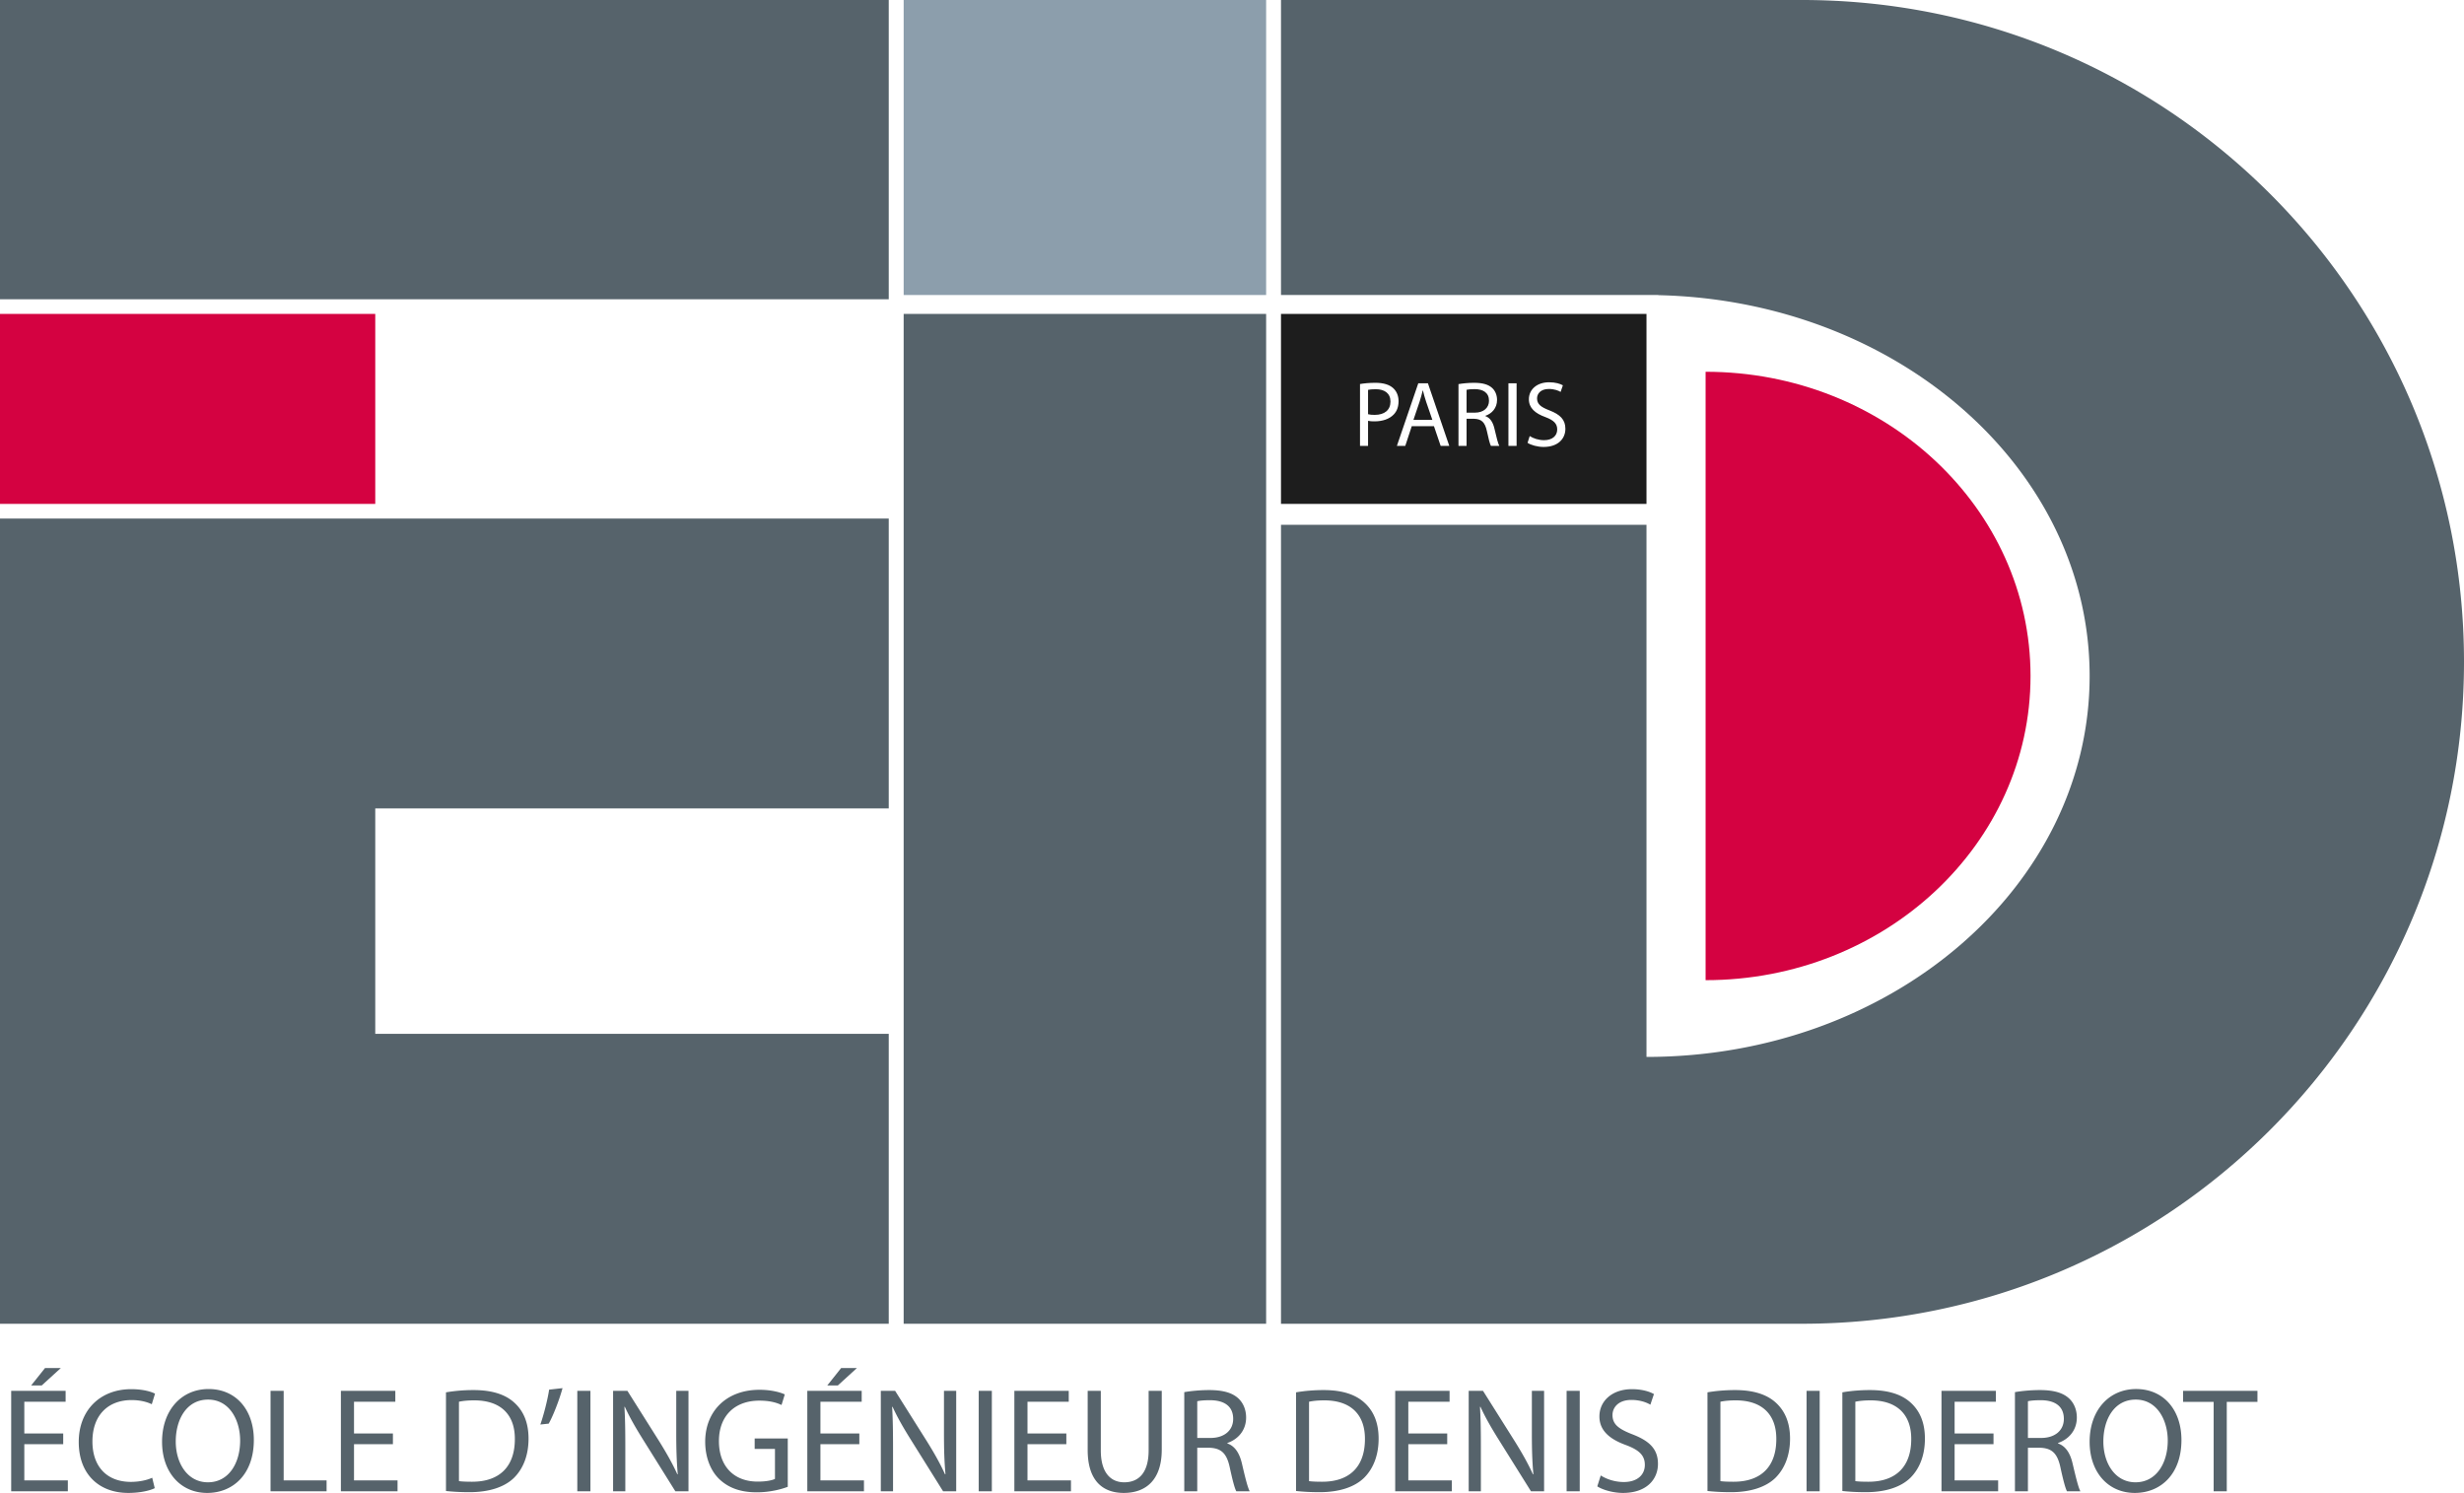 <svg xmlns="http://www.w3.org/2000/svg" width="600" height="363.582" viewBox="0 0 600 363.582"><path d="M334.99 94.787c-.86 0-1.52.07-1.86.16v5.93c.43.12.98.16 1.63.16 2.38 0 3.83-1.18 3.83-3.24 0-2.03-1.45-3.01-3.6-3.01zm-23.06-18.34v46.28h89v-46.28h-89zm22.79 26.17c-.59 0-1.13-.02-1.59-.13v6.11h-1.96v-15.07c.94-.16 2.19-.3 3.77-.3 1.95 0 3.38.46 4.28 1.27.81.72 1.34 1.83 1.34 3.19 0 1.38-.41 2.47-1.18 3.26-1.06 1.11-2.74 1.67-4.66 1.67zm16.09 5.98l-1.63-4.8h-5.41l-1.58 4.8h-2.04l5.21-15.25h2.35l5.2 15.25h-2.1zm12.24 0c-.25-.45-.59-1.74-.99-3.64-.46-2.11-1.29-2.9-3.08-2.97h-1.86v6.61h-1.97v-15.05c1-.18 2.45-.32 3.78-.32 2.11 0 3.49.41 4.41 1.25.75.68 1.2 1.72 1.2 2.92 0 1.99-1.26 3.32-2.85 3.87v.06c1.16.41 1.86 1.5 2.22 3.08.5 2.13.86 3.6 1.18 4.19h-2.04zm6.25 0h-1.99v-15.25h1.99v15.25zm6.56.25c-1.47 0-3.08-.46-3.89-1l.52-1.65c.88.57 2.15 1 3.51 1 2.01 0 3.19-1.07 3.19-2.61 0-1.4-.82-2.24-2.88-3.01-2.49-.9-4.02-2.21-4.02-4.34 0-2.38 1.96-4.14 4.93-4.14 1.54 0 2.69.36 3.35.74l-.55 1.61c-.47-.29-1.49-.72-2.87-.72-2.08 0-2.87 1.24-2.87 2.28 0 1.43.93 2.13 3.03 2.94 2.58 1 3.87 2.24 3.87 4.48 0 2.36-1.72 4.42-5.32 4.42zm-16.79-14.08c-.95 0-1.61.07-1.95.16v5.57h2.02c2.1 0 3.44-1.16 3.44-2.9 0-1.97-1.43-2.83-3.51-2.83zm-12.58.32h-.05c-.23.88-.45 1.83-.77 2.76l-1.49 4.41h4.61l-1.51-4.39c-.34-.99-.57-1.9-.79-2.78z" fill="#1d1d1d"/><path fill="#8c9eac" d="M220.048 0h88.263v71.847h-88.263z"/><path d="M0 122.727h91.378V76.446H0v46.28zm415.324-32.188v148.167c43.706 0 79.124-33.165 79.124-74.078 0-40.924-35.418-74.089-79.124-74.089z" fill="#d40241"/><path d="M438.809 0H311.932v71.847h91.896v.035c58.271 1.322 105.012 42.338 105.012 92.746 0 51.236-48.304 92.77-107.909 92.77v-129.59h-88.999v194.574H438.81c44.51 0 84.803-18.037 113.979-47.212S600 205.702 600 161.19C600 72.17 527.83 0 438.809 0zM216.416 0H0v72.882h216.416V0zm0 251.776H91.378v-54.891h125.038V126.29H0v196.092h216.416v-70.606zm3.632 70.606h88.263V76.446h-88.263v245.936zM10.162 337.407l4.656-4.242h-3.851l-3.38 4.242h2.575zm-4.242 14.3h9.473v-2.61H5.92v-7.724H15.98v-2.656H2.724v24.463H16.52v-2.656H5.92v-8.817zm26.13-10.737c2.034 0 3.736.437 4.908 1.012l.793-2.575c-.839-.437-2.793-1.092-5.805-1.092-7.587 0-12.771 5.161-12.771 12.852 0 8.058 5.15 12.415 12.047 12.415 2.977 0 5.334-.586 6.46-1.161l-.62-2.54c-1.276.609-3.23 1.011-5.185 1.011-5.92 0-9.369-3.805-9.369-9.84 0-6.415 3.817-10.082 9.542-10.082zm18.737-2.69c-6.54 0-11.323 5.081-11.323 12.852 0 7.403 4.495 12.45 10.99 12.45 6.242 0 11.358-4.506 11.358-12.887 0-7.3-4.311-12.415-11.025-12.415zm-.149 22.715c-5.012 0-7.84-4.678-7.84-9.943 0-5.334 2.61-10.197 7.874-10.197 5.265 0 7.806 5.081 7.806 9.978 0 5.564-2.828 10.162-7.84 10.162zm18.439-22.278H65.88v24.463h13.645v-2.656h-10.45v-21.807zm17.128 12.99h9.473v-2.61h-9.473v-7.724h10.059v-2.656H83.009v24.463h13.795v-2.656H86.205v-8.817zm29.107-13.174a39.9 39.9 0 0 0-6.713.552v24.026c1.598.172 3.448.287 5.736.287 4.76 0 8.53-1.23 10.852-3.518 2.253-2.253 3.517-5.517 3.517-9.518 0-3.954-1.264-6.782-3.483-8.783-2.138-1.954-5.368-3.046-9.909-3.046zm-.356 22.325c-1.23 0-2.391-.035-3.196-.15v-19.335c.84-.184 2.07-.334 3.702-.334 6.678 0 9.943 3.667 9.909 9.438 0 6.61-3.633 10.38-10.415 10.38zm16.622-13.933l2.035-.219c.977-1.678 2.54-5.598 3.368-8.644l-3.264.368c-.391 2.61-1.38 6.345-2.139 8.495zm9.001 16.255h3.196v-24.463h-3.196v24.463zm24.095-14.232c0 3.817.08 6.794.368 10.059l-.104.034c-1.126-2.506-2.586-5.08-4.356-7.943l-7.806-12.381h-3.483v24.463h2.977v-10.45c0-4.07-.034-7.012-.218-10.093l.103-.034c1.196 2.644 2.828 5.437 4.541 8.161l7.76 12.416h3.195v-24.463h-2.977v10.231zm19.094 3.92h4.943v7.3c-.724.356-2.15.655-4.219.655-5.724 0-9.426-3.667-9.426-9.875 0-6.138 3.874-9.84 9.829-9.84 2.471 0 4.104.437 5.414 1.058l.793-2.575c-1.057-.506-3.299-1.127-6.138-1.127-8.197 0-13.243 5.334-13.243 12.634 0 3.805 1.31 7.07 3.414 9.104 2.391 2.288 5.437 3.23 9.15 3.23 3.3 0 6.128-.793 7.542-1.344v-11.76h-8.059v2.54zm16.014-1.16h9.472v-2.61h-9.472v-7.725h10.047v-2.656h-13.243v24.463h13.795v-2.656h-10.6v-8.817zm4.241-14.301l4.645-4.242h-3.84l-3.38 4.242h2.575zm25.842 11.541c0 3.817.07 6.794.368 10.059l-.115.034c-1.126-2.506-2.575-5.08-4.356-7.943l-7.794-12.381h-3.484v24.463h2.978v-10.45c0-4.07-.046-7.012-.219-10.093l.104-.034c1.195 2.644 2.828 5.437 4.54 8.161l7.76 12.416h3.196v-24.463h-2.978v10.231zm8.461 14.232h3.196v-24.463h-3.196v24.463zm11.875-11.473h9.461v-2.61h-9.46v-7.724h10.046v-2.656h-13.243v24.463h13.784v-2.656H250.2v-8.817zm29.498 1.529c0 5.368-2.357 7.76-5.943 7.76-3.277 0-5.702-2.323-5.702-7.76v-14.519h-3.196v14.404c0 7.622 3.782 10.461 8.783 10.461 5.3 0 9.254-3.058 9.254-10.564v-14.301h-3.196v14.519zm19.174-1.701v-.115c2.54-.874 4.564-3.012 4.564-6.208 0-1.92-.724-3.587-1.92-4.679-1.483-1.345-3.701-2-7.08-2-2.14 0-4.461.219-6.059.506v24.14h3.161v-10.598h2.978c2.862.103 4.207 1.38 4.931 4.759.655 3.046 1.196 5.115 1.598 5.84h3.265c-.506-.943-1.092-3.3-1.885-6.714-.587-2.54-1.702-4.288-3.553-4.931zm-4.103-1.345h-3.23v-8.932c.54-.15 1.597-.253 3.115-.253 3.345 0 5.632 1.38 5.632 4.54 0 2.794-2.15 4.645-5.517 4.645zm27.543-11.657c-2.506 0-4.782.219-6.714.552v24.026c1.598.172 3.45.287 5.737.287 4.759 0 8.53-1.23 10.852-3.518 2.253-2.253 3.517-5.517 3.517-9.518 0-3.954-1.264-6.782-3.483-8.783-2.138-1.954-5.368-3.046-9.91-3.046zm-.356 22.325c-1.242 0-2.403-.035-3.196-.15v-19.335c.839-.184 2.069-.334 3.701-.334 6.68 0 9.944 3.667 9.91 9.438 0 6.61-3.633 10.38-10.415 10.38zm20.979-9.15h9.472v-2.61h-9.472v-7.725h10.047v-2.656H339.74v24.463h13.795v-2.656h-10.599v-8.817zm30.084-2.76c0 3.817.069 6.794.368 10.059l-.115.034c-1.127-2.506-2.575-5.08-4.357-7.943l-7.794-12.381h-3.483v24.463h2.966v-10.45c0-4.07-.035-7.012-.219-10.093l.115-.034c1.196 2.644 2.828 5.437 4.54 8.161l7.76 12.416h3.196v-24.463h-2.977v10.231zm8.46 14.232h3.196v-24.463h-3.195v24.463zm16.037-13.864c-3.368-1.31-4.863-2.437-4.863-4.725 0-1.667 1.276-3.655 4.61-3.655 2.219 0 3.851.69 4.61 1.16l.873-2.586c-1.046-.609-2.908-1.195-5.368-1.195-4.76 0-7.909 2.84-7.909 6.644 0 3.414 2.46 5.518 6.46 6.967 3.3 1.23 4.599 2.575 4.599 4.828 0 2.471-1.886 4.173-5.116 4.173-2.172 0-4.207-.69-5.621-1.598l-.84 2.655c1.311.862 3.886 1.598 6.243 1.598 5.77 0 8.53-3.31 8.53-7.081 0-3.598-2.07-5.587-6.208-7.185zm24.98-10.783c-2.506 0-4.794.219-6.714.552v24.026c1.598.172 3.45.287 5.737.287 4.747 0 8.518-1.23 10.84-3.518 2.253-2.253 3.53-5.517 3.53-9.518 0-3.954-1.277-6.782-3.484-8.783-2.15-1.954-5.38-3.046-9.91-3.046zm-.368 22.325c-1.23 0-2.391-.035-3.196-.15v-19.335c.84-.184 2.07-.334 3.702-.334 6.679 0 9.943 3.667 9.909 9.438 0 6.61-3.621 10.38-10.415 10.38zm17.784 2.322h3.195v-24.463h-3.195v24.463zm15.427-24.647c-2.506 0-4.782.219-6.714.552v24.026c1.598.172 3.449.287 5.737.287 4.759 0 8.53-1.23 10.851-3.518 2.253-2.253 3.518-5.517 3.518-9.518 0-3.954-1.265-6.782-3.483-8.783-2.138-1.954-5.369-3.046-9.91-3.046zm-.357 22.325c-1.241 0-2.402-.035-3.195-.15v-19.335c.827-.184 2.069-.334 3.701-.334 6.679 0 9.944 3.667 9.91 9.438 0 6.61-3.633 10.38-10.416 10.38zm20.98-9.15h9.472v-2.61h-9.472v-7.725h10.047v-2.656h-13.243v24.463h13.795v-2.656h-10.6v-8.817zm25.187-.173v-.115c2.54-.874 4.575-3.012 4.575-6.208 0-1.92-.724-3.587-1.931-4.679-1.483-1.345-3.702-2-7.07-2-2.15 0-4.472.219-6.07.506v24.14h3.161v-10.598h2.978c2.862.103 4.207 1.38 4.931 4.759.656 3.046 1.207 5.115 1.598 5.84h3.265c-.506-.943-1.08-3.3-1.885-6.714-.575-2.54-1.702-4.288-3.552-4.931zm-4.104-1.345h-3.23v-8.932c.54-.15 1.597-.253 3.126-.253 3.334 0 5.622 1.38 5.622 4.54 0 2.794-2.139 4.645-5.518 4.645zm23.117-11.91c-6.53 0-11.323 5.081-11.323 12.852 0 7.403 4.506 12.45 11.001 12.45 6.242 0 11.358-4.506 11.358-12.887 0-7.3-4.322-12.415-11.036-12.415zm-.138 22.715c-5.012 0-7.84-4.678-7.84-9.943 0-5.334 2.61-10.197 7.875-10.197s7.805 5.081 7.805 9.978c0 5.564-2.84 10.162-7.84 10.162zm11.576-19.588h7.438v21.773h3.196v-21.773h7.472v-2.69H531.6v2.69z" fill="#56636b"/></svg>